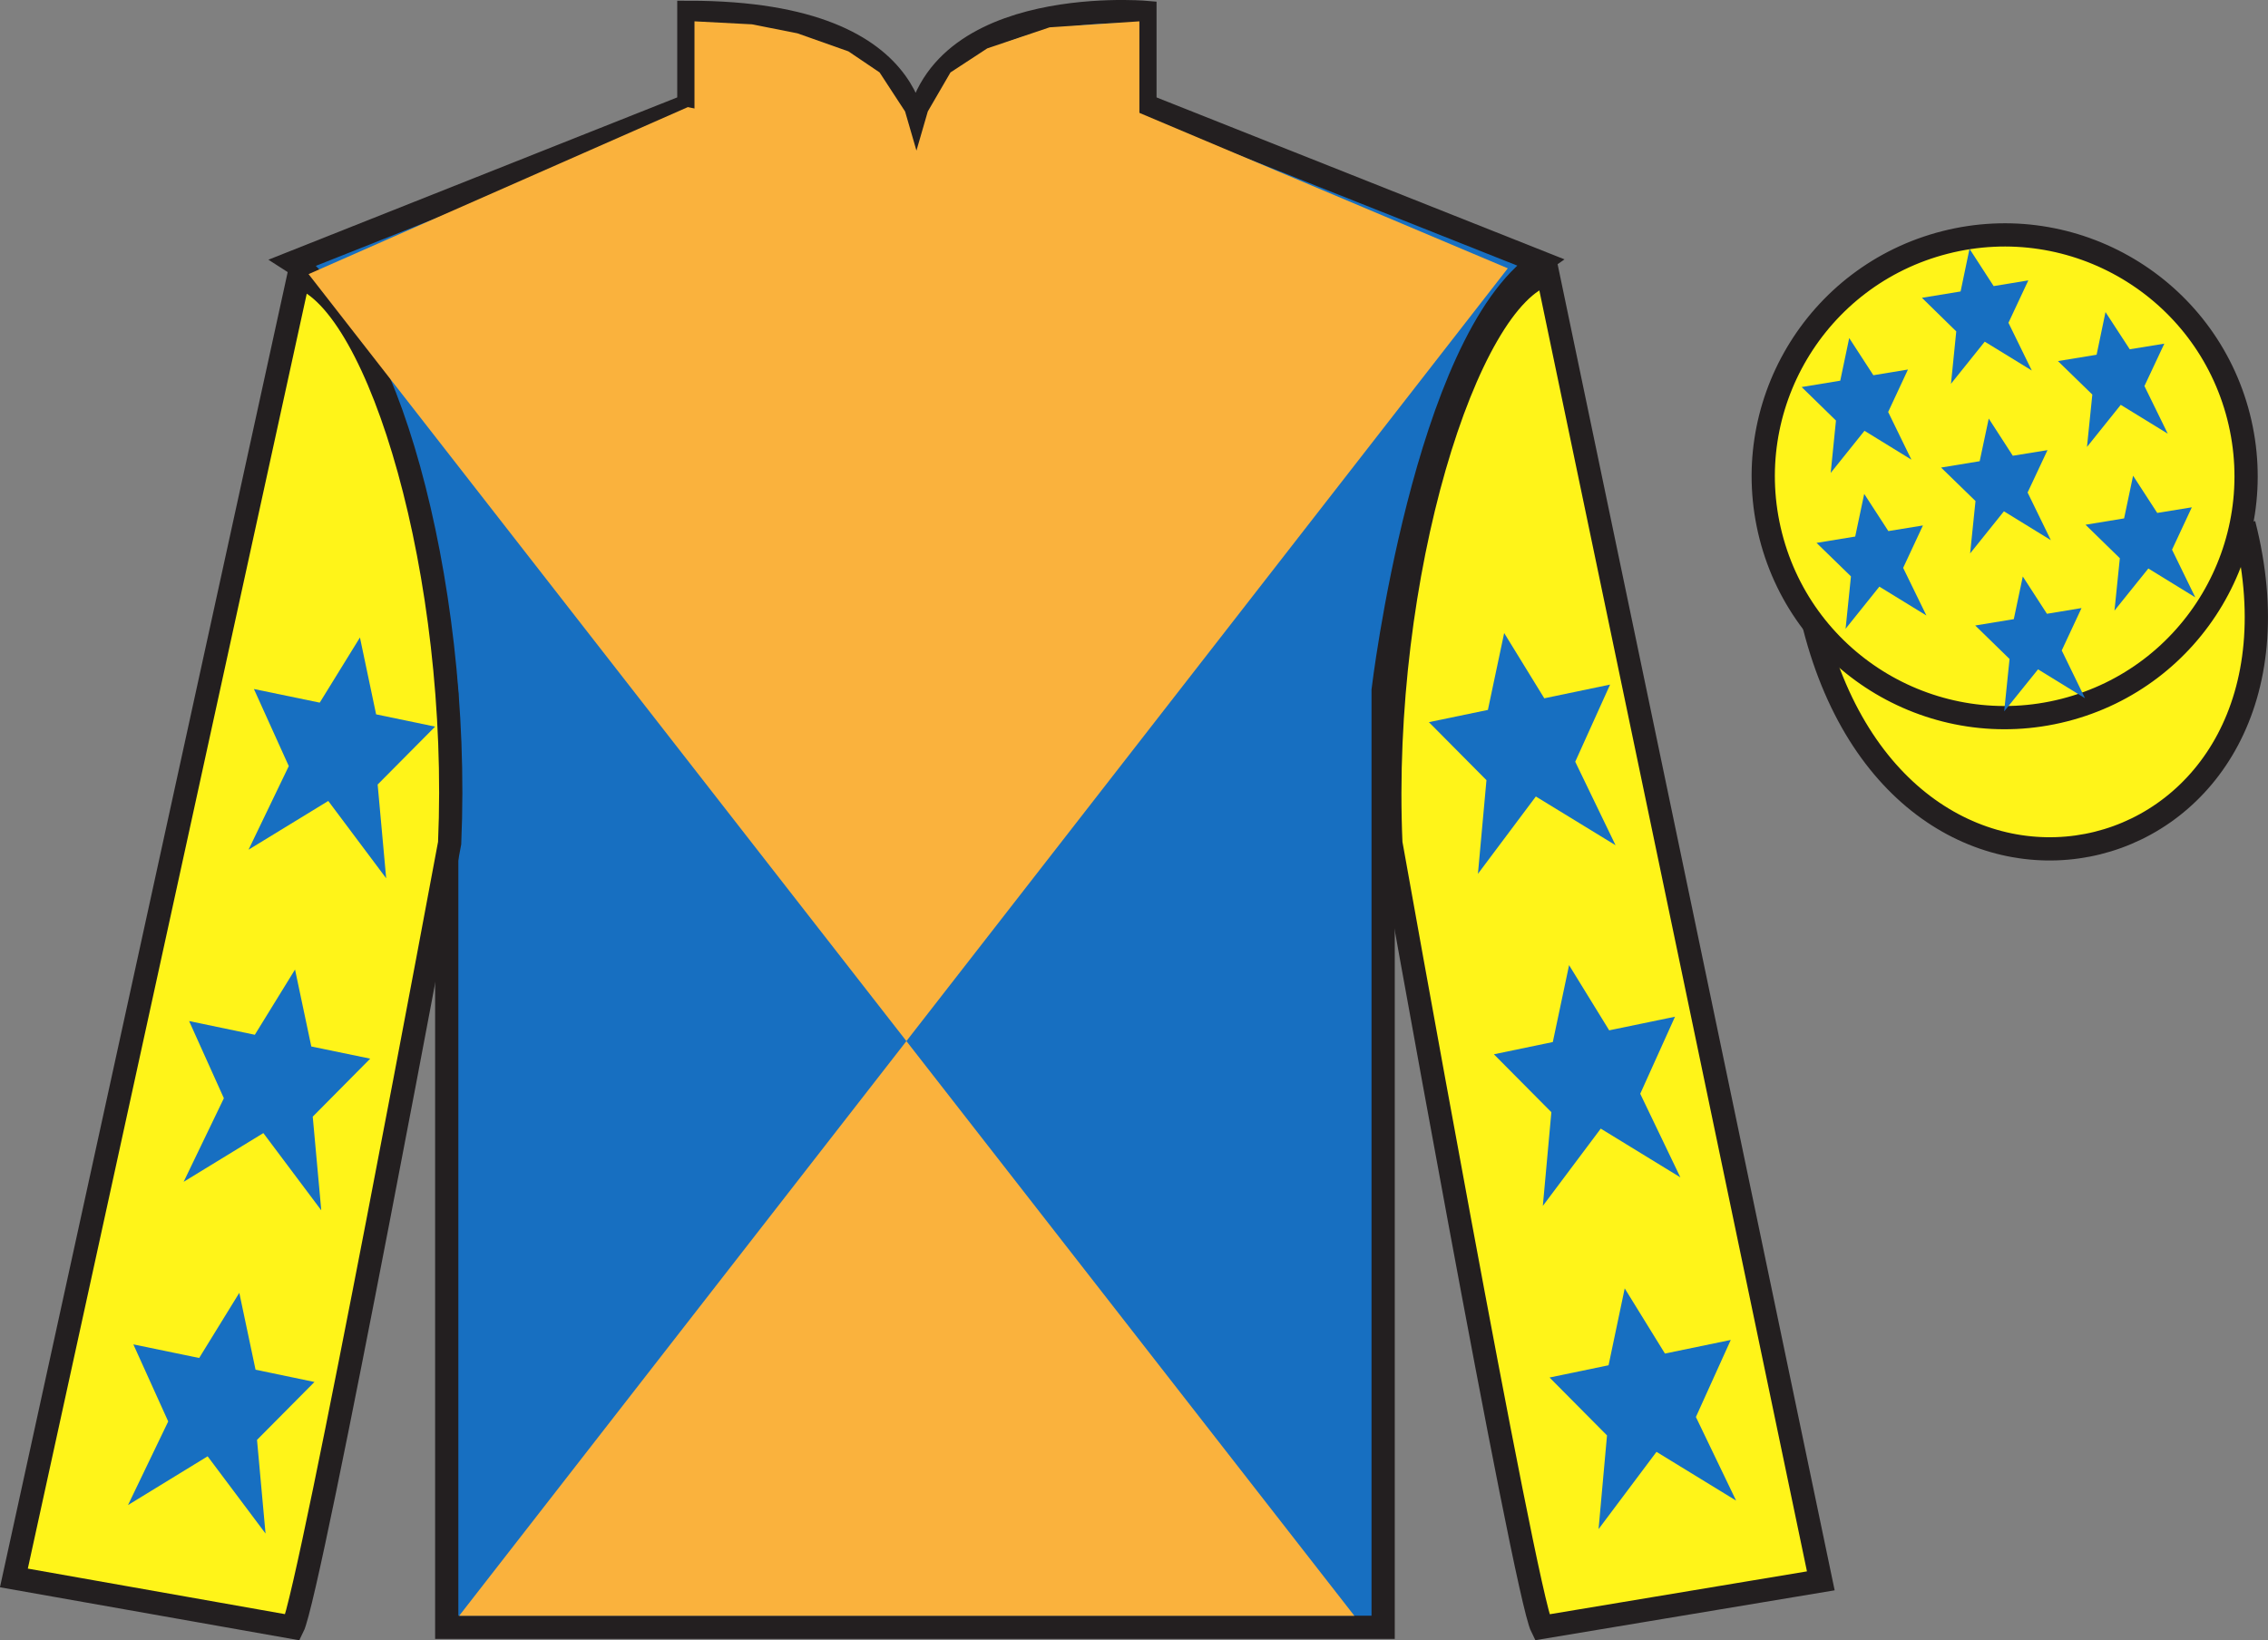 <?xml version="1.0" encoding="UTF-8"?>
<svg xmlns="http://www.w3.org/2000/svg" xmlns:xlink="http://www.w3.org/1999/xlink" width="97.59pt" height="70.59pt" viewBox="0 0 97.59 70.59" version="1.1">
<rect x="0" y="0" width="97.59" height="70.59" fill="#808080" stroke="none"/>
<defs>
<clipPath id="clip1">
  <path d="M 0 0 L 0 70.59 L 97.59 70.59 L 97.59 0 L 0 0 Z M 0 0 "/>
</clipPath>
</defs>
<g id="surface0">
<g clip-path="url(#clip1)" clip-rule="nonzero">
<path style=" stroke:none;fill-rule:nonzero;fill:rgb(9.02%,43.529%,75.491%);fill-opacity:1;" d="M 12.641 11.281 C 12.641 11.281 17.723 14.531 19.223 29.867 C 19.223 29.867 19.223 44.867 19.223 70.031 L 59.516 70.031 L 59.516 29.699 C 59.516 29.699 61.309 14.699 66.266 11.281 L 49.266 4.531 L 49.266 0.531 C 49.266 0.531 39.379 -0.301 39.379 6.531 C 39.379 6.531 40.391 0.531 29.641 0.531 L 29.641 4.531 L 12.641 11.281 "/>
<path style="fill:none;stroke-width:10;stroke-linecap:butt;stroke-linejoin:miter;stroke:rgb(13.73%,12.16%,12.549%);stroke-opacity:1;stroke-miterlimit:4;" d="M 126.406 593.087 C 126.406 593.087 177.227 560.587 192.227 407.228 C 192.227 407.228 192.227 257.228 192.227 5.588 L 595.156 5.588 L 595.156 408.908 C 595.156 408.908 613.086 558.908 662.656 593.087 L 492.656 660.587 L 492.656 700.587 C 492.656 700.587 393.789 708.908 393.789 640.587 C 393.789 640.587 403.906 700.587 296.406 700.587 L 296.406 660.587 L 126.406 593.087 Z M 126.406 593.087 " transform="matrix(0.1,0,0,-0.1,0,70.59)"/>
<path style=" stroke:none;fill-rule:nonzero;fill:rgb(100%,95.41%,10.001%);fill-opacity:1;" d="M 12.598 70.031 C 13.348 68.531 19.348 36.281 19.348 36.281 C 19.848 24.781 16.348 13.031 12.848 11.906 L 0.598 67.906 L 12.598 70.031 "/>
<path style="fill:none;stroke-width:10;stroke-linecap:butt;stroke-linejoin:miter;stroke:rgb(13.73%,12.16%,12.549%);stroke-opacity:1;stroke-miterlimit:4;" d="M 125.977 5.588 C 133.477 20.587 193.477 343.087 193.477 343.087 C 198.477 458.087 163.477 575.587 128.477 586.837 L 5.977 26.837 L 125.977 5.588 Z M 125.977 5.588 " transform="matrix(0.1,0,0,-0.1,0,70.59)"/>
<path style=" stroke:none;fill-rule:nonzero;fill:rgb(100%,95.41%,10.001%);fill-opacity:1;" d="M 78.348 68.031 L 66.598 11.781 C 63.098 12.781 59.348 24.781 59.848 36.281 C 59.848 36.281 65.598 68.531 66.348 70.031 L 78.348 68.031 "/>
<path style="fill:none;stroke-width:10;stroke-linecap:butt;stroke-linejoin:miter;stroke:rgb(13.73%,12.16%,12.549%);stroke-opacity:1;stroke-miterlimit:4;" d="M 783.477 25.587 L 665.977 588.087 C 630.977 578.087 593.477 458.087 598.477 343.087 C 598.477 343.087 655.977 20.587 663.477 5.588 L 783.477 25.587 Z M 783.477 25.587 " transform="matrix(0.1,0,0,-0.1,0,70.59)"/>
<path style=" stroke:none;fill-rule:nonzero;fill:rgb(97.855%,69.792%,23.972%);fill-opacity:1;" d="M 64.879 11.547 L 19.758 69.535 L 58.277 69.535 L 13.277 11.797 L 29.598 4.609 L 38.945 6.594 L 48.438 4.609 L 64.879 11.547 "/>
<path style="fill-rule:nonzero;fill:rgb(100%,95.41%,10.001%);fill-opacity:1;stroke-width:10;stroke-linecap:butt;stroke-linejoin:miter;stroke:rgb(13.73%,12.16%,12.549%);stroke-opacity:1;stroke-miterlimit:4;" d="M 780.664 436.486 C 820.391 280.861 1004.336 328.439 965.547 480.431 " transform="matrix(0.1,0,0,-0.1,0,70.59)"/>
<path style=" stroke:none;fill-rule:nonzero;fill:rgb(100%,95.41%,10.001%);fill-opacity:1;" d="M 88.828 30.559 C 94.387 29.141 97.738 23.488 96.324 17.93 C 94.906 12.371 89.25 9.016 83.691 10.434 C 78.133 11.852 74.777 17.508 76.195 23.066 C 77.613 28.621 83.27 31.977 88.828 30.559 "/>
<path style="fill:none;stroke-width:10;stroke-linecap:butt;stroke-linejoin:miter;stroke:rgb(13.73%,12.16%,12.549%);stroke-opacity:1;stroke-miterlimit:4;" d="M 888.281 400.314 C 943.867 414.494 977.383 471.017 963.242 526.603 C 949.062 582.189 892.5 615.744 836.914 601.564 C 781.328 587.384 747.773 530.822 761.953 475.236 C 776.133 419.689 832.695 386.134 888.281 400.314 Z M 888.281 400.314 " transform="matrix(0.1,0,0,-0.1,0,70.59)"/>
<path style=" stroke:none;fill-rule:nonzero;fill:rgb(97.855%,69.792%,23.972%);fill-opacity:1;" d="M 29.883 0.918 L 32.359 1.047 L 34.312 1.434 L 36.508 2.211 L 37.848 3.117 L 38.945 4.797 L 39.434 6.48 L 39.922 4.797 L 40.898 3.117 L 42.48 2.082 L 45.164 1.176 L 49.027 0.918 L 49.027 5.059 L 39.434 7.516 L 29.883 5.059 L 29.883 0.918 "/>
<path style=" stroke:none;fill-rule:nonzero;fill:rgb(9.02%,43.529%,75.491%);fill-opacity:1;" d="M 12.695 41.723 L 10.965 44.531 L 8.137 43.941 L 9.633 47.262 L 7.902 50.859 L 11.332 48.762 L 13.824 52.086 L 13.457 48.055 L 15.93 45.559 L 13.395 45.035 L 12.695 41.723 "/>
<path style=" stroke:none;fill-rule:nonzero;fill:rgb(9.02%,43.529%,75.491%);fill-opacity:1;" d="M 10.297 55.637 L 8.57 58.441 L 5.738 57.855 L 7.238 61.172 L 5.508 64.77 L 8.934 62.672 L 11.426 65.996 L 11.059 61.965 L 13.531 59.473 L 10.996 58.945 L 10.297 55.637 "/>
<path style=" stroke:none;fill-rule:nonzero;fill:rgb(9.02%,43.529%,75.491%);fill-opacity:1;" d="M 15.488 27.434 L 13.758 30.238 L 10.926 29.652 L 12.426 32.969 L 10.695 36.566 L 14.125 34.469 L 16.617 37.797 L 16.25 33.762 L 18.723 31.27 L 16.184 30.742 L 15.488 27.434 "/>
<path style=" stroke:none;fill-rule:nonzero;fill:rgb(9.02%,43.529%,75.491%);fill-opacity:1;" d="M 67.516 41.535 L 69.242 44.34 L 72.074 43.754 L 70.578 47.07 L 72.305 50.668 L 68.879 48.57 L 66.387 51.895 L 66.754 47.863 L 64.281 45.371 L 66.816 44.844 L 67.516 41.535 "/>
<path style=" stroke:none;fill-rule:nonzero;fill:rgb(9.02%,43.529%,75.491%);fill-opacity:1;" d="M 69.91 55.445 L 71.641 58.25 L 74.473 57.664 L 72.973 60.98 L 74.703 64.578 L 71.277 62.48 L 68.785 65.805 L 69.148 61.773 L 66.676 59.281 L 69.215 58.754 L 69.91 55.445 "/>
<path style=" stroke:none;fill-rule:nonzero;fill:rgb(9.02%,43.529%,75.491%);fill-opacity:1;" d="M 64.723 27.242 L 66.449 30.051 L 69.281 29.461 L 67.781 32.781 L 69.516 36.375 L 66.086 34.277 L 63.594 37.605 L 63.961 33.574 L 61.484 31.078 L 64.023 30.551 L 64.723 27.242 "/>
<path style=" stroke:none;fill-rule:nonzero;fill:rgb(9.02%,43.529%,75.491%);fill-opacity:1;" d="M 87.039 24.809 L 86.652 26.645 L 84.992 26.918 L 86.469 28.359 L 86.238 30.613 L 87.695 28.805 L 89.715 30.047 L 88.715 27.992 L 89.566 26.168 L 88.078 26.414 L 87.039 24.809 "/>
<path style=" stroke:none;fill-rule:nonzero;fill:rgb(9.02%,43.529%,75.491%);fill-opacity:1;" d="M 90.598 13.43 L 90.215 15.266 L 88.551 15.539 L 90.031 16.98 L 89.801 19.234 L 91.254 17.422 L 93.277 18.664 L 92.273 16.613 L 93.129 14.789 L 91.641 15.031 L 90.598 13.43 "/>
<path style=" stroke:none;fill-rule:nonzero;fill:rgb(9.02%,43.529%,75.491%);fill-opacity:1;" d="M 91.785 20.473 L 91.398 22.309 L 89.738 22.582 L 91.215 24.023 L 90.984 26.277 L 92.441 24.465 L 94.461 25.707 L 93.461 23.656 L 94.312 21.832 L 92.824 22.074 L 91.785 20.473 "/>
<path style=" stroke:none;fill-rule:nonzero;fill:rgb(9.02%,43.529%,75.491%);fill-opacity:1;" d="M 79.57 14.547 L 79.184 16.383 L 77.523 16.656 L 79 18.098 L 78.773 20.352 L 80.227 18.539 L 82.246 19.781 L 81.246 17.73 L 82.098 15.902 L 80.609 16.148 L 79.57 14.547 "/>
<path style=" stroke:none;fill-rule:nonzero;fill:rgb(9.02%,43.529%,75.491%);fill-opacity:1;" d="M 85.574 18.012 L 85.184 19.848 L 83.523 20.121 L 85.004 21.562 L 84.773 23.816 L 86.227 22.004 L 88.246 23.246 L 87.246 21.195 L 88.102 19.371 L 86.609 19.613 L 85.574 18.012 "/>
<path style=" stroke:none;fill-rule:nonzero;fill:rgb(9.02%,43.529%,75.491%);fill-opacity:1;" d="M 80.215 21.254 L 79.828 23.09 L 78.164 23.363 L 79.645 24.805 L 79.414 27.059 L 80.867 25.246 L 82.891 26.488 L 81.891 24.438 L 82.742 22.613 L 81.254 22.855 L 80.215 21.254 "/>
<path style=" stroke:none;fill-rule:nonzero;fill:rgb(9.02%,43.529%,75.491%);fill-opacity:1;" d="M 84.746 10.707 L 84.363 12.543 L 82.699 12.816 L 84.176 14.262 L 83.949 16.516 L 85.402 14.703 L 87.426 15.945 L 86.422 13.891 L 87.277 12.066 L 85.785 12.312 L 84.746 10.707 "/>
</g>
</g>
</svg>
